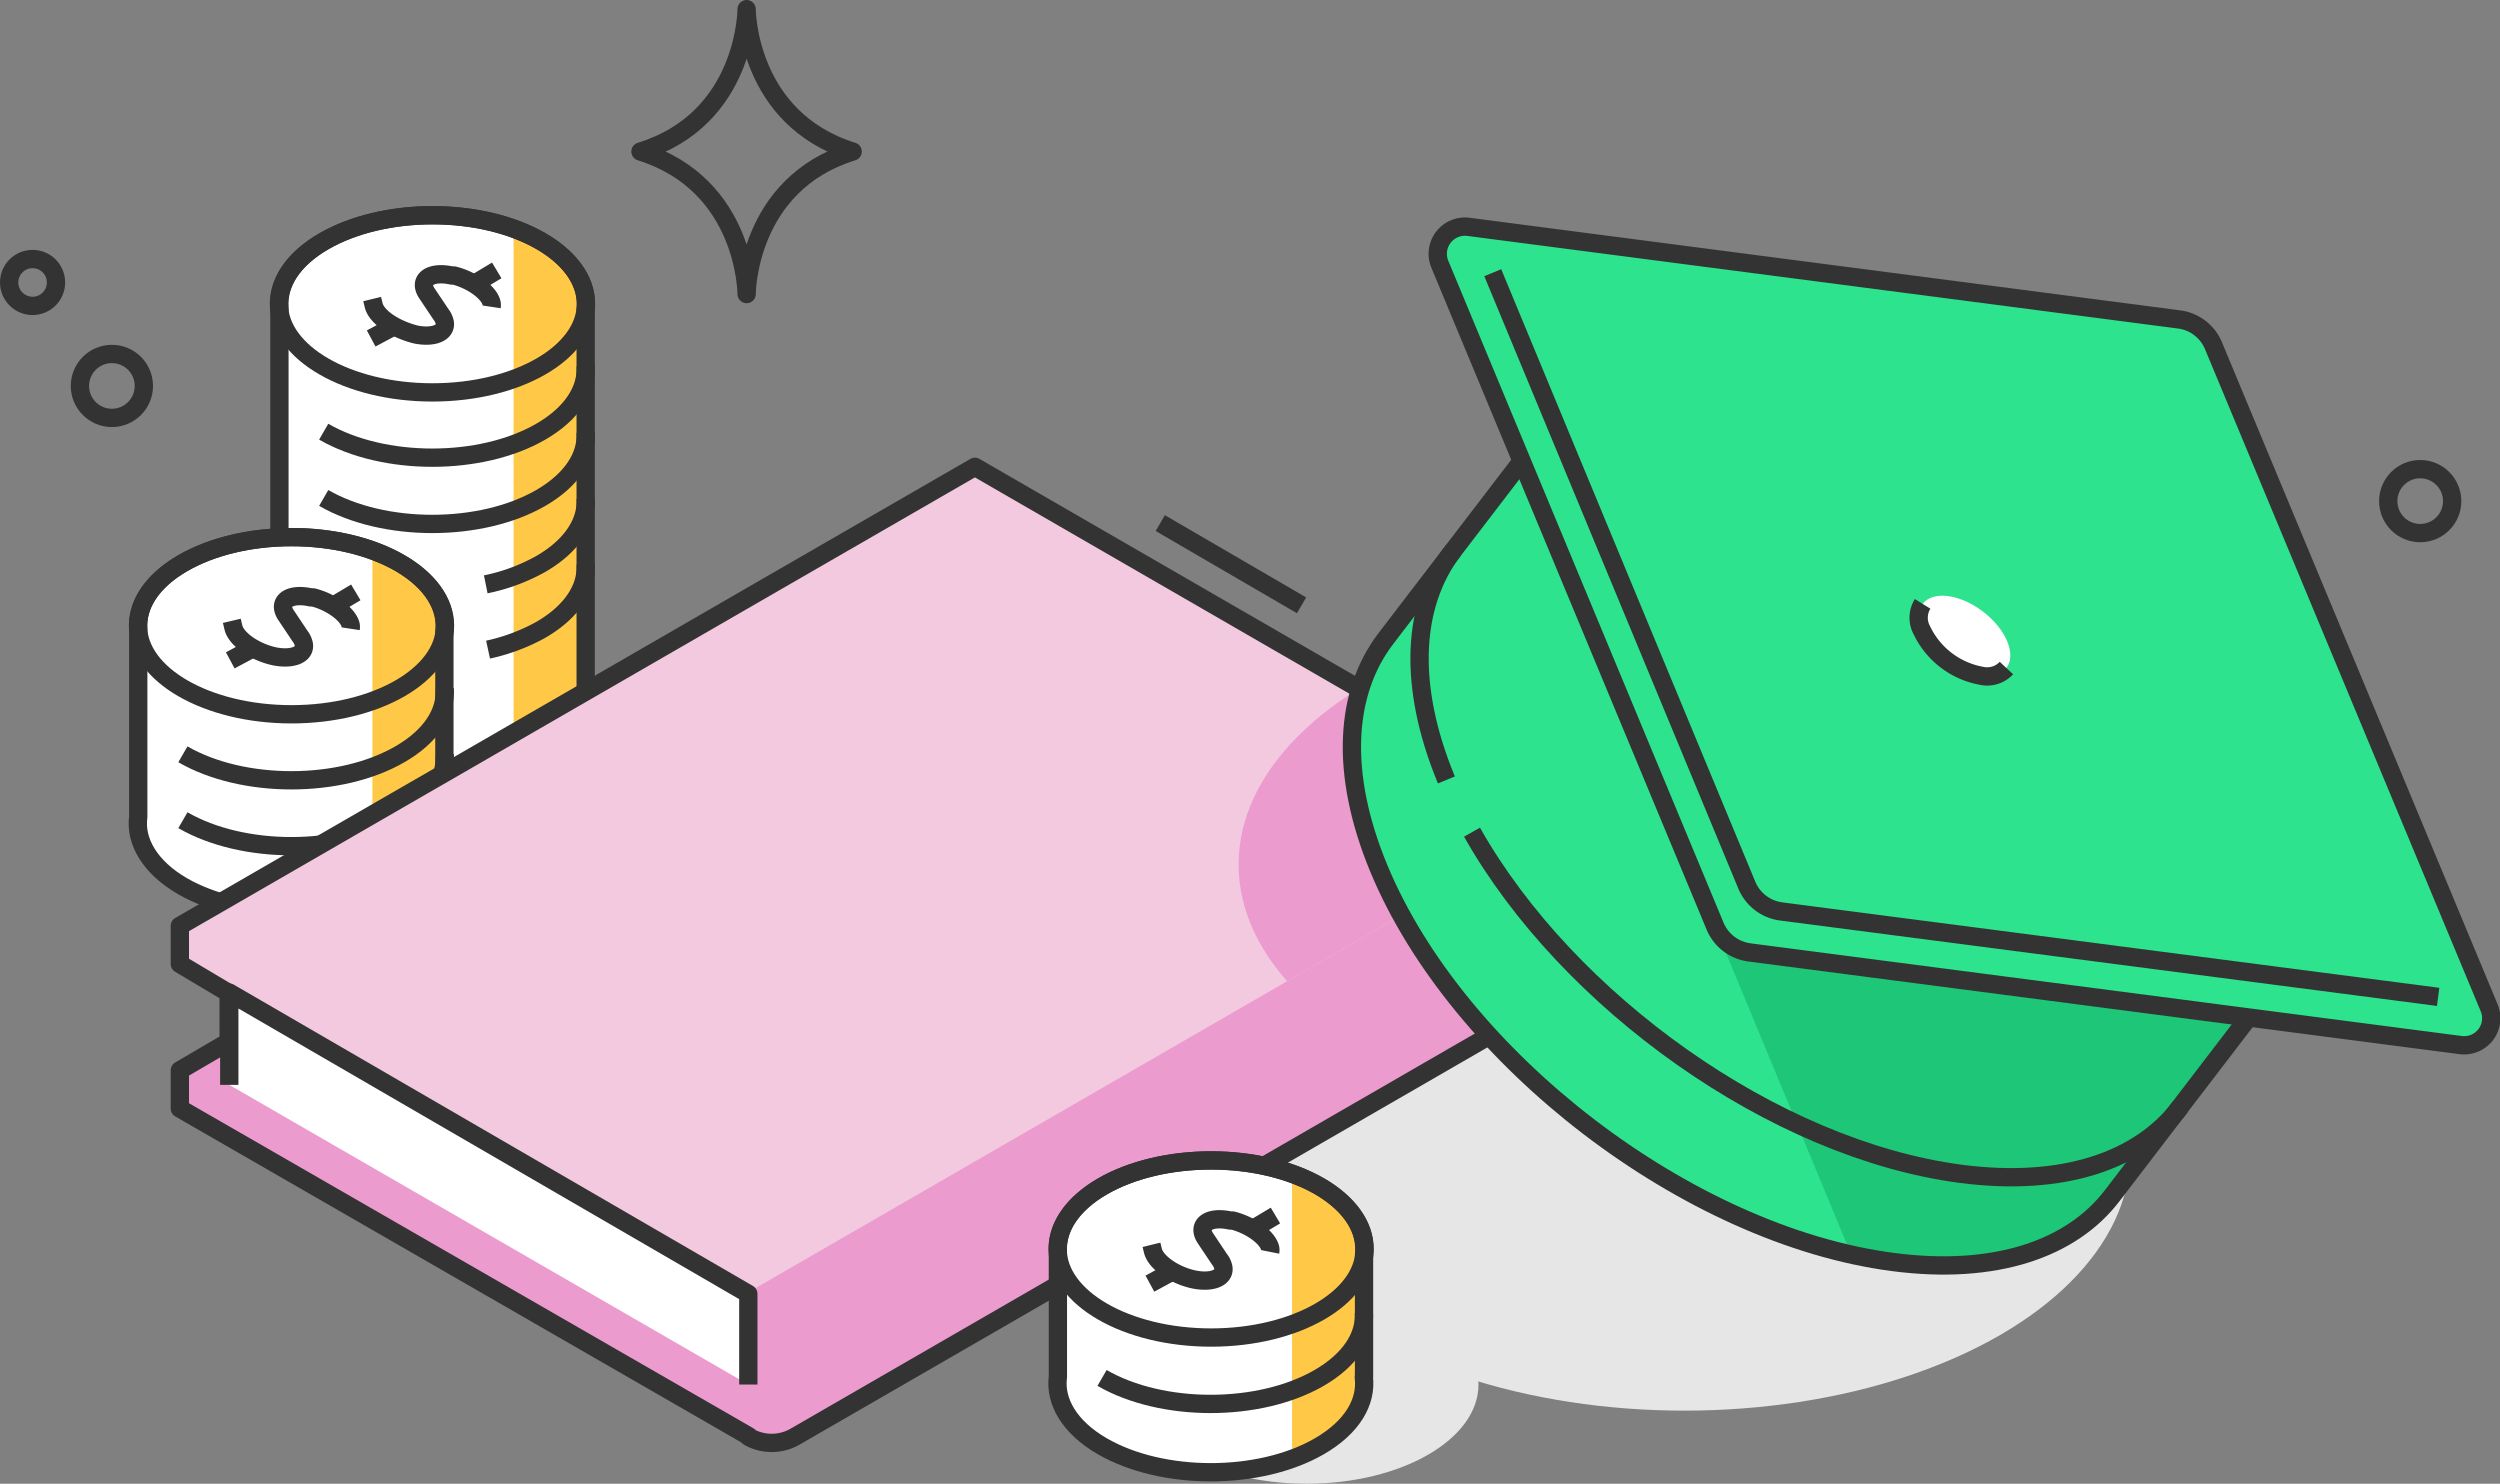 <svg id="Design" xmlns="http://www.w3.org/2000/svg" xmlns:xlink="http://www.w3.org/1999/xlink" viewBox="0 0 204.89 121.6"><rect x="0" y="0" width="204.89" height="121.6" fill="#808080" stroke="none"/><defs><style>.cls-1,.cls-4{fill:none;}.cls-2{fill:#ffc847;}.cls-3{fill:#fff;}.cls-4{stroke:#333;stroke-linejoin:round;stroke-width:1.5px;}.cls-5{fill:#e6e6e6;}.cls-6{fill:#eb9bcd;}.cls-7{fill:#f2c9df;}.cls-8{clip-path:url(#clip-path);}.cls-9{fill:#2de38e;}.cls-10{fill:#1ec677;}</style><clipPath id="clip-path"><polygon class="cls-1" points="14.74 75.88 79.9 38.26 126.49 65.16 126.49 68.29 61.33 105.91 14.74 79.01 14.74 75.88"/></clipPath></defs><ellipse class="cls-2" cx="35.44" cy="24.9" rx="12.58" ry="7.26"/><path class="cls-3" d="M48,56.92V25.38c.22-2-1-4.07-3.65-5.61-4.91-2.84-12.87-2.84-17.78,0-2.58,1.48-3.79,3.45-3.67,5.4h0V56.92h.05c-.27,2,.94,4.13,3.64,5.69,4.91,2.83,12.87,2.83,17.78,0C47,61.05,48.24,59,48,56.92Z"/><path class="cls-2" d="M48,56.93h0V25.38c.22-2-1-4.07-3.65-5.61a14.13,14.13,0,0,0-2.26-1v44.9a14.13,14.13,0,0,0,2.26-1C47,61.05,48.24,59,48,56.93Z"/><ellipse class="cls-4" cx="35.44" cy="24.9" rx="12.58" ry="7.26"/><path class="cls-4" d="M48,40.84c.11,1.94-1.12,3.9-3.68,5.38a15.64,15.64,0,0,1-4.51,1.67"/><path class="cls-4" d="M48,35.43c.11,1.94-1.12,3.9-3.68,5.38-4.91,2.84-12.87,2.84-17.79,0"/><path class="cls-4" d="M48,30c.11,1.94-1.12,3.9-3.68,5.38-4.91,2.84-12.87,2.84-17.79,0"/><path class="cls-4" d="M48,46.24c.11,1.94-1.12,3.9-3.68,5.38A15.83,15.83,0,0,1,40,53.24"/><path class="cls-4" d="M40.29,25.15a1,1,0,0,0,0-.3c-.19-.87-1.58-1.89-3.08-2.27l-.19,0c-1.8-.39-2.79.39-2,1.51l1.11,1.66a1.64,1.64,0,0,1,.32.67c.14.85-.9,1.28-2.35,1C32.4,27,30.85,26,30.62,25l-.12-.49"/><line class="cls-4" x1="40.71" y1="22.16" x2="38.86" y2="23.27"/><line class="cls-4" x1="32.32" y1="26.72" x2="30.42" y2="27.74"/><path class="cls-4" d="M48,56.92V25.38c.22-2-1-4.07-3.65-5.61-4.91-2.84-12.87-2.84-17.78,0-2.58,1.48-3.79,3.45-3.67,5.4h0V56.92h.05c-.27,2,.94,4.13,3.64,5.69,4.91,2.83,12.87,2.83,17.78,0C47,61.05,48.24,59,48,56.92Z"/><ellipse class="cls-2" cx="23.89" cy="51.28" rx="12.58" ry="7.26"/><path class="cls-3" d="M36.42,66.94V51.76c.23-2-1-4.07-3.64-5.61-4.91-2.84-12.87-2.84-17.79,0-2.57,1.48-3.78,3.45-3.66,5.4h0V66.94h0c-.27,2,.94,4.13,3.63,5.69,4.92,2.83,12.88,2.83,17.79,0,2.7-1.56,3.9-3.65,3.64-5.69Z"/><path class="cls-2" d="M36.42,66.94h0V51.76c.23-2-1-4.07-3.64-5.61a14.55,14.55,0,0,0-2.26-1V73.65a13.64,13.64,0,0,0,2.26-1C35.48,71.07,36.68,69,36.42,66.94Z"/><path class="cls-4" d="M36.42,66.94V51.76c.23-2-1-4.07-3.64-5.61-4.91-2.84-12.87-2.84-17.79,0-2.57,1.48-3.78,3.45-3.66,5.4h0V66.94h0c-.27,2,.94,4.13,3.63,5.69,4.92,2.83,12.88,2.83,17.79,0,2.7-1.56,3.9-3.65,3.64-5.69Z"/><ellipse class="cls-4" cx="23.89" cy="51.28" rx="12.58" ry="7.26"/><path class="cls-4" d="M28.74,51.53a1,1,0,0,0,0-.3c-.2-.87-1.58-1.89-3.08-2.27l-.19,0c-1.8-.4-2.79.38-2,1.5l1.11,1.66a1.68,1.68,0,0,1,.32.68c.14.84-.9,1.27-2.36,1-1.64-.34-3.18-1.41-3.41-2.37L19,50.88"/><line class="cls-4" x1="29.16" y1="48.55" x2="27.31" y2="49.65"/><line class="cls-4" x1="20.77" y1="53.1" x2="18.87" y2="54.12"/><path class="cls-4" d="M36.45,61.84c.11,1.94-1.11,3.9-3.68,5.38-4.91,2.84-12.87,2.84-17.78,0"/><path class="cls-4" d="M36.45,56.44c.11,1.94-1.11,3.9-3.68,5.38-4.91,2.84-12.87,2.84-17.78,0"/><ellipse class="cls-5" cx="107.09" cy="113.47" rx="14.08" ry="8.13"/><ellipse class="cls-5" cx="138.05" cy="94.52" rx="36.54" ry="21.09"/><path class="cls-6" d="M126.43,65.12,116.17,71,79.9,50.1,25,81.77,14.78,75.85l0,0V79l7.54,4.35-7.54,4.36v3.13l46.59,26.9h0v.06a3.84,3.84,0,0,0,3.77,0L126.5,82.33A3.84,3.84,0,0,0,128.42,79V68.48A3.85,3.85,0,0,0,126.43,65.12Z"/><polygon class="cls-3" points="18.79 81.35 18.79 88.91 61.33 113.47 61.33 106.04 18.79 81.35"/><polygon class="cls-7" points="14.74 75.88 79.9 38.26 126.49 65.16 126.49 68.29 61.33 105.91 14.74 79.01 14.74 75.88"/><g class="cls-8"><ellipse class="cls-6" cx="138.05" cy="70.85" rx="36.54" ry="21.09"/></g><path class="cls-4" d="M14.74,79V75.88h0l0,0h0L62.26,48.44,79.9,38.26l46.52,26.87h0a3.87,3.87,0,0,1,2,3.36V79a3.84,3.84,0,0,1-1.92,3.32L65.13,117.76a3.84,3.84,0,0,1-3.77,0v-.06h0L14.74,90.85V87.72l4-2.34v-4Z"/><polyline class="cls-4" points="18.79 88.91 18.79 81.35 61.33 106.04 61.33 113.47"/><ellipse class="cls-2" cx="99.26" cy="102.36" rx="12.58" ry="7.26"/><path class="cls-3" d="M111.79,112.84v-10c.23-2-1-4.07-3.64-5.61-4.91-2.83-12.88-2.83-17.79,0-2.57,1.49-3.78,3.46-3.66,5.4h0v10.22h0c-.26,2,.94,4.12,3.64,5.68,4.91,2.84,12.88,2.84,17.79,0,2.7-1.56,3.9-3.65,3.64-5.68Z"/><path class="cls-2" d="M111.79,112.84h0v-10c.23-2-1-4.07-3.64-5.61a13.64,13.64,0,0,0-2.26-1v23.35a14.55,14.55,0,0,0,2.26-1C110.85,117,112.05,114.87,111.79,112.84Z"/><ellipse class="cls-4" cx="99.26" cy="102.36" rx="12.58" ry="7.26"/><path class="cls-4" d="M111.78,107.55c.12,1.94-1.11,3.9-3.67,5.38-4.91,2.84-12.88,2.84-17.79,0"/><path class="cls-4" d="M104.1,102.6a.77.77,0,0,0,0-.3c-.2-.87-1.58-1.89-3.08-2.27l-.19,0c-1.8-.39-2.79.38-2,1.51l1.11,1.66a1.58,1.58,0,0,1,.32.67c.14.84-.9,1.28-2.36,1-1.64-.33-3.18-1.41-3.41-2.36l-.12-.49"/><line class="cls-4" x1="104.53" y1="99.62" x2="102.67" y2="100.73"/><line class="cls-4" x1="96.14" y1="104.17" x2="94.24" y2="105.2"/><path class="cls-4" d="M111.79,112.84v-10c.23-2-1-4.07-3.64-5.61-4.91-2.83-12.88-2.83-17.79,0-2.57,1.49-3.78,3.46-3.66,5.4h0v10.22h0c-.26,2,.94,4.12,3.64,5.68,4.91,2.84,12.88,2.84,17.79,0,2.7-1.56,3.9-3.65,3.64-5.68Z"/><path class="cls-4" d="M61.19.75s0,9-8.7,11.67c8.7,2.72,8.7,11.68,8.7,11.68s0-9,8.69-11.68C61.19,9.71,61.19.75,61.19.75Z"/><circle class="cls-4" cx="2.67" cy="23.15" r="1.92"/><circle class="cls-4" cx="9.17" cy="31.63" r="2.62"/><circle class="cls-4" cx="198.35" cy="41.07" r="2.62"/><path class="cls-9" d="M113.59,52.32c-3.37,4.4-3.84,11-.59,18.85,6.49,15.63,25.36,30.07,42.14,32.26,8.39,1.1,14.67-1.08,18-5.48l13.17-17.21c3.38-4.4,3.84-11,.59-18.84-6.49-15.63-25.36-30.08-42.14-32.27-8.39-1.1-14.67,1.08-18,5.49Z"/><path class="cls-10" d="M173.18,98l13.17-17.21c3-3.92,3.7-9.61,1.52-16.32l-51.24-6.68a2.22,2.22,0,0,0-2.34,3.06l17.44,42a34.4,34.4,0,0,0,3.41.61C163.53,104.53,169.81,102.35,173.18,98Z"/><path class="cls-4" d="M113.59,52.32c-3.37,4.4-3.84,11-.59,18.85,6.49,15.63,25.36,30.07,42.14,32.26,8.39,1.1,14.67-1.08,18-5.48l13.17-17.21c3.38-4.4,3.84-11,.59-18.84-6.49-15.63-25.36-30.08-42.14-32.27-8.39-1.1-14.67,1.08-18,5.49Z"/><path class="cls-4" d="M120.64,68.2c7.85,13.91,24.81,26,40.05,28,8.39,1.1,14.67-1.08,18-5.48"/><path class="cls-4" d="M119.13,45.08c-3.37,4.4-3.83,11-.59,18.84"/><path class="cls-9" d="M140.56,75.9,118,21.65a2.23,2.23,0,0,1,2.34-3.06l58.25,7.59a3.54,3.54,0,0,1,2.82,2.16L204,82.59a2.22,2.22,0,0,1-2.34,3.06l-58.25-7.59A3.55,3.55,0,0,1,140.56,75.9Z"/><path class="cls-4" d="M199.82,81.7l-53.83-7a3.55,3.55,0,0,1-2.83-2.16L122.34,22.35"/><path class="cls-4" d="M140.56,75.9,118,21.65a2.23,2.23,0,0,1,2.34-3.06l58.25,7.59a3.54,3.54,0,0,1,2.82,2.16L204,82.59a2.22,2.22,0,0,1-2.34,3.06l-58.25-7.59A3.55,3.55,0,0,1,140.56,75.9Z"/><ellipse class="cls-3" cx="161.01" cy="52.12" rx="2.5" ry="4.32" transform="translate(21.74 148.27) rotate(-52.56)"/><path class="cls-4" d="M157.57,49.49a2.15,2.15,0,0,0-.06,2.17,6.74,6.74,0,0,0,4.85,3.72,2.16,2.16,0,0,0,2.08-.63"/><line class="cls-4" x1="95.09" y1="42.87" x2="106.67" y2="49.61"/></svg>